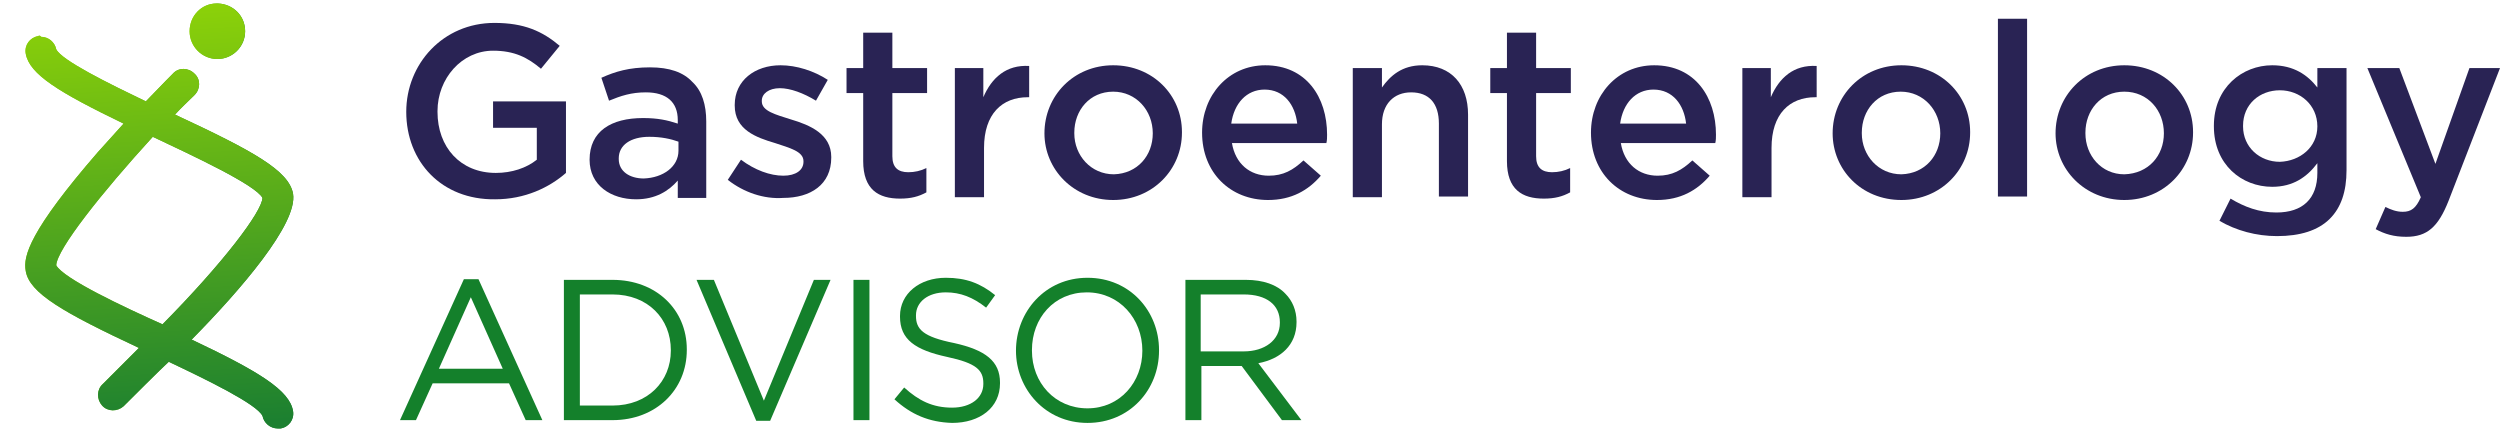 <?xml version="1.0" encoding="utf-8"?>
<!-- Generator: Adobe Illustrator 24.3.0, SVG Export Plug-In . SVG Version: 6.00 Build 0)  -->
<svg version="1.1" id="Layer_1" xmlns="http://www.w3.org/2000/svg" xmlns:xlink="http://www.w3.org/1999/xlink" x="0px" y="0px"
	 viewBox="0 0 360 64" style="enable-background:new 0 0 360 64;" xml:space="preserve">
<style type="text/css">
	.st0{fill:#292354;}
	.st1{fill:#14802B;}
	.st2{fill:url(#SVGID_2_);}
	.st3{clip-path:url(#SVGID_4_);fill:url(#SVGID_6_);}
	.st4{fill:url(#SVGID_7_);}
	.st5{clip-path:url(#SVGID_9_);fill:url(#SVGID_10_);}
</style>
<g>
	<g>
		<path class="st0" d="M58.5,16.1L58.5,16.1c0-6.9,5.3-12.8,12.7-12.8c4.3,0,6.9,1.2,9.4,3.3l-2.7,3.3C76,8.3,74.1,7.3,71,7.3
			c-4.5,0-8,4-8,8.7v0.1c0,5.1,3.3,8.8,8.4,8.8c2.3,0,4.4-0.7,5.9-1.9v-4.6H71v-3.8h10.5v10.3c-2.4,2.1-5.9,3.8-10.2,3.8
			C63.6,28.8,58.5,23.3,58.5,16.1z"/>
		<path class="st0" d="M84.9,23L84.9,23c0-4.1,3.1-6,7.7-6c2.1,0,3.5,0.3,5,0.8v-0.5c0-2.6-1.6-4-4.6-4c-2.1,0-3.6,0.5-5.3,1.2
			l-1.1-3.3c2-0.9,4-1.5,7-1.5c2.8,0,4.8,0.7,6.1,2.1c1.4,1.3,2,3.3,2,5.7v11h-4.1V26c-1.3,1.5-3.2,2.7-6,2.7
			C88,28.7,84.9,26.7,84.9,23z M97.7,21.7v-1.3c-1.1-0.4-2.5-0.7-4.2-0.7c-2.7,0-4.4,1.2-4.4,3.1v0.1c0,1.8,1.6,2.8,3.6,2.8
			C95.5,25.6,97.7,24,97.7,21.7z"/>
		<path class="st0" d="M104.8,25.9l1.9-2.9c2,1.5,4.2,2.3,6.1,2.3c1.8,0,2.9-0.8,2.9-2v-0.1c0-1.4-2-1.9-4.1-2.6
			c-2.7-0.8-5.8-1.9-5.8-5.4v-0.1c0-3.5,2.9-5.7,6.6-5.7c2.3,0,4.8,0.8,6.8,2.1l-1.7,3c-1.8-1.1-3.7-1.8-5.2-1.8
			c-1.6,0-2.6,0.8-2.6,1.8v0.1c0,1.4,2,1.9,4.2,2.6c2.7,0.8,5.8,2.1,5.8,5.4v0.1c0,3.9-3,5.8-6.9,5.8
			C110,28.7,107.1,27.7,104.8,25.9z"/>
		<path class="st0" d="M124.3,23.2v-9.8h-2.4V9.8h2.4V4.7h4.2v5.1h5v3.6h-5v9.1c0,1.6,0.8,2.3,2.3,2.3c0.9,0,1.8-0.2,2.6-0.6v3.5
			c-1.1,0.6-2.2,0.9-3.8,0.9C126.5,28.6,124.3,27.3,124.3,23.2z"/>
		<path class="st0" d="M137.4,9.8h4.2V14c1.2-2.8,3.3-4.7,6.6-4.5V14H148c-3.7,0-6.3,2.4-6.3,7.3v7.1h-4.2V9.8H137.4z"/>
		<path class="st0" d="M150.4,19.2L150.4,19.2c0-5.4,4.2-9.8,9.9-9.8c5.7,0,9.9,4.3,9.9,9.6v0.1c0,5.3-4.2,9.7-9.9,9.7
			C154.6,28.8,150.4,24.4,150.4,19.2z M166,19.2L166,19.2c0-3.3-2.4-6-5.7-6c-3.4,0-5.6,2.7-5.6,5.9v0.1c0,3.2,2.4,5.9,5.7,5.9
			C163.8,25,166,22.4,166,19.2z"/>
		<path class="st0" d="M173.1,19.1L173.1,19.1c0-5.4,3.8-9.7,9.1-9.7c5.9,0,8.9,4.6,8.9,10c0,0.4,0,0.8-0.1,1.2h-13.6
			c0.5,3,2.6,4.7,5.3,4.7c2.1,0,3.5-0.8,5-2.2l2.5,2.2c-1.8,2.1-4.2,3.5-7.6,3.5C177.2,28.8,173.1,24.9,173.1,19.1z M186.8,17.8
			c-0.3-2.7-1.9-4.9-4.7-4.9c-2.6,0-4.4,2-4.8,4.9H186.8z"/>
		<path class="st0" d="M194.8,9.8h4.2v2.8c1.2-1.7,2.9-3.2,5.8-3.2c4.2,0,6.6,2.8,6.6,7.1v11.8h-4.2V17.8c0-2.9-1.4-4.5-4-4.5
			c-2.5,0-4.2,1.7-4.2,4.6v10.5h-4.2L194.8,9.8L194.8,9.8z"/>
		<path class="st0" d="M217,23.2v-9.8h-2.4V9.8h2.4V4.7h4.2v5.1h5v3.6h-5v9.1c0,1.6,0.8,2.3,2.3,2.3c0.9,0,1.8-0.2,2.6-0.6v3.5
			c-1.1,0.6-2.2,0.9-3.8,0.9C219.2,28.6,217,27.3,217,23.2z"/>
		<path class="st0" d="M229.1,19.1L229.1,19.1c0-5.4,3.8-9.7,9.1-9.7c5.9,0,8.9,4.6,8.9,10c0,0.4,0,0.8-0.1,1.2h-13.6
			c0.5,3,2.6,4.7,5.3,4.7c2.1,0,3.5-0.8,5-2.2l2.5,2.2c-1.8,2.1-4.2,3.5-7.6,3.5C233.2,28.8,229.1,24.9,229.1,19.1z M242.8,17.8
			c-0.3-2.7-1.9-4.9-4.7-4.9c-2.6,0-4.4,2-4.8,4.9H242.8z"/>
		<path class="st0" d="M250.8,9.8h4.2V14c1.2-2.8,3.3-4.7,6.6-4.5V14h-0.2c-3.7,0-6.3,2.4-6.3,7.3v7.1h-4.2V9.8H250.8z"/>
		<path class="st0" d="M263.9,19.2L263.9,19.2c0-5.4,4.2-9.8,9.9-9.8s9.9,4.3,9.9,9.6v0.1c0,5.3-4.2,9.7-9.9,9.7
			C268,28.8,263.9,24.4,263.9,19.2z M279.4,19.2L279.4,19.2c0-3.3-2.4-6-5.7-6c-3.4,0-5.6,2.7-5.6,5.9v0.1c0,3.2,2.4,5.9,5.7,5.9
			C277.2,25,279.4,22.4,279.4,19.2z"/>
		<path class="st0" d="M287.7,2.7h4.2v25.6h-4.2V2.7z"/>
		<path class="st0" d="M296,19.2L296,19.2c0-5.4,4.2-9.8,9.9-9.8s9.9,4.3,9.9,9.6v0.1c0,5.3-4.2,9.7-9.9,9.7
			C300.2,28.8,296,24.4,296,19.2z M311.6,19.2L311.6,19.2c0-3.3-2.3-6-5.7-6s-5.6,2.7-5.6,5.9v0.1c0,3.2,2.3,5.9,5.6,5.9
			C309.4,25,311.6,22.4,311.6,19.2z"/>
		<path class="st0" d="M319.6,31.8l1.6-3.2c2,1.2,4.1,2,6.6,2c3.8,0,5.9-2,5.9-5.7v-1.4c-1.5,2-3.5,3.4-6.5,3.4
			c-4.4,0-8.4-3.2-8.4-8.7v-0.1c0-5.5,4.1-8.7,8.4-8.7c3.1,0,5.1,1.4,6.5,3.2V9.8h4.2v14.7c0,3.1-0.8,5.4-2.4,7
			c-1.7,1.7-4.3,2.5-7.6,2.5C324.9,34,322,33.2,319.6,31.8z M333.7,18.2L333.7,18.2c0-3.1-2.5-5.2-5.4-5.2s-5.3,2-5.3,5.1v0.1
			c0,3,2.4,5.1,5.3,5.1C331.2,23.2,333.7,21.2,333.7,18.2z"/>
		<path class="st0" d="M355.6,9.8h4.4l-7.4,19.1c-1.5,3.8-3.1,5.2-6.1,5.2c-1.8,0-3.1-0.4-4.4-1.1l1.4-3.2c0.8,0.4,1.6,0.7,2.5,0.7
			c1.2,0,1.9-0.5,2.6-2.1l-7.7-18.6h4.6l5.2,13.8L355.6,9.8z"/>
	</g>
	<g>
		<path class="st1" d="M66.8,40.2h2.1l9.2,20.3h-2.4l-2.4-5.3h-11l-2.4,5.3h-2.3L66.8,40.2z M72.4,53.1l-4.6-10.3l-4.6,10.3H72.4z"
			/>
		<path class="st1" d="M81.2,40.3h7c6.3,0,10.7,4.3,10.7,10v0.1c0,5.7-4.4,10.1-10.7,10.1h-7V40.3z M83.5,42.4v16h4.7
			c5.1,0,8.4-3.5,8.4-7.9v-0.1c0-4.5-3.3-8-8.4-8H83.5z"/>
		<path class="st1" d="M100.3,40.3h2.5l7.2,17.4l7.2-17.4h2.4l-8.7,20.3h-2L100.3,40.3z"/>
		<path class="st1" d="M122.9,40.3h2.3v20.2h-2.3V40.3z"/>
		<path class="st1" d="M128.8,57.5l1.4-1.7c2.1,1.9,4.1,2.9,6.9,2.9c2.7,0,4.5-1.4,4.5-3.4v-0.1c0-1.9-1-2.9-5.2-3.8
			c-4.6-1-6.8-2.5-6.8-5.8v-0.1c0-3.2,2.8-5.5,6.6-5.5c2.9,0,5,0.8,7.1,2.5l-1.3,1.8c-1.9-1.5-3.7-2.2-5.8-2.2
			c-2.6,0-4.3,1.4-4.3,3.3v0.1c0,1.9,1,3,5.5,3.9c4.5,1,6.6,2.6,6.6,5.7v0.1c0,3.5-2.9,5.7-6.9,5.7
			C133.8,60.8,131.2,59.7,128.8,57.5z"/>
		<path class="st1" d="M146.3,50.5L146.3,50.5c0-5.6,4.2-10.5,10.3-10.5s10.3,4.8,10.3,10.4v0.1c0,5.6-4.2,10.4-10.3,10.4
			S146.3,56,146.3,50.5z M164.5,50.5L164.5,50.5c0-4.6-3.3-8.4-8-8.4s-7.9,3.7-7.9,8.3v0.1c0,4.6,3.3,8.3,8,8.3S164.5,55,164.5,50.5
			z"/>
		<path class="st1" d="M170.7,40.3h8.7c2.5,0,4.5,0.7,5.7,2c1,1,1.6,2.4,1.6,4v0.1c0,3.3-2.3,5.3-5.5,5.9l6.2,8.2h-2.8l-5.8-7.8H173
			v7.8h-2.3L170.7,40.3L170.7,40.3z M179.1,50.6c3,0,5.2-1.6,5.2-4.1v-0.1c0-2.5-1.9-4-5.2-4h-6.2v8.2H179.1z"/>
	</g>
	<g>
		<g>
			
				<linearGradient id="SVGID_2_" gradientUnits="userSpaceOnUse" x1="27.313" y1="61.5" x2="35.255" y2="61.5" gradientTransform="matrix(1 0 0 -1 0 66)">
				<stop  offset="0" style="stop-color:#94D706"/>
				<stop  offset="0.991" style="stop-color:#1C8030"/>
				<stop  offset="1" style="stop-color:#1C8030"/>
			</linearGradient>
			<path id="SVGID_1_" class="st2" d="M31.2,0.5c-2.2,0-3.9,1.8-3.9,4s1.8,4,4,4s4-1.8,4-4s-1.7-3.9-3.9-4H31.2z"/>
		</g>
		<g>
			<defs>
				<path id="SVGID_3_" d="M31.2,0.5c-2.2,0-3.9,1.8-3.9,4s1.8,4,4,4s4-1.8,4-4s-1.7-3.9-3.9-4H31.2z"/>
			</defs>
			<clipPath id="SVGID_4_">
				<use xlink:href="#SVGID_3_"  style="overflow:visible;"/>
			</clipPath>
			
				<linearGradient id="SVGID_6_" gradientUnits="userSpaceOnUse" x1="-120.714" y1="-366.01" x2="-119.831" y2="-366.01" gradientTransform="matrix(4.387 73.837 -73.837 4.387 -26464.729 10515.28)">
				<stop  offset="0" style="stop-color:#94D706"/>
				<stop  offset="0.991" style="stop-color:#1C8030"/>
				<stop  offset="1" style="stop-color:#1C8030"/>
			</linearGradient>
			<polygon class="st3" points="35.2,0 35.7,8.4 27.3,8.9 26.8,0.5 			"/>
		</g>
	</g>
	<g>
		<g>
			
				<linearGradient id="SVGID_7_" gradientUnits="userSpaceOnUse" x1="3.629" y1="32.583" x2="42.242" y2="32.583" gradientTransform="matrix(1 0 0 -1 0 66)">
				<stop  offset="0" style="stop-color:#94D706"/>
				<stop  offset="0.991" style="stop-color:#1C8030"/>
				<stop  offset="1" style="stop-color:#1C8030"/>
			</linearGradient>
			<path id="SVGID_5_" class="st4" d="M37.8,59.8L37.8,59.8L37.8,59.8z M8.1,38.2c0.1-2.3,6.5-10.4,13.9-18.5l0,0
				c5.5,2.6,14.8,6.9,15.8,8.8c-0.1,2-5.6,9.3-14.4,18.2C17.8,44.2,9.1,40.1,8.1,38.2 M8,7L8,7L8,7z M5.5,5.2
				c-1.2,0.2-2,1.3-1.8,2.5c0.5,3,4.8,5.6,14.1,10.1c-1.2,1.3-2.4,2.7-3.7,4.1C4.3,33.2,3.3,36.9,3.7,39c0.5,3.2,5.4,6,16.3,11.1
				c-0.5,0.5-4.7,4.7-5.2,5.2c-0.9,0.8-0.9,2.2-0.1,3.1c0.8,0.9,2.2,0.9,3.1,0.1c0.8-0.8,5.4-5.4,6.5-6.4c5.5,2.6,12.7,6.1,13.5,7.8
				c0.2,1,1.1,1.8,2.2,1.8c0.1,0,0.2,0,0.4,0c1.2-0.2,2-1.3,1.8-2.5c-0.5-3-4.9-5.7-14.6-10.3c7-7.1,15.3-16.7,14.6-21
				c-0.6-3.3-5.6-6.1-17-11.4c0.9-1,1.9-1.9,2.8-2.8c0.9-0.9,0.9-2.3,0-3.1c-0.9-0.9-2.3-0.9-3.1,0c0,0-1.6,1.6-3.9,4
				C15.6,12,8.9,8.7,8.1,7.1C7.9,6.1,7,5.3,5.9,5.3C5.8,5.1,5.6,5.1,5.5,5.2"/>
		</g>
		<g>
			<defs>
				<path id="SVGID_8_" d="M37.8,59.8L37.8,59.8L37.8,59.8z M8.1,38.2c0.1-2.3,6.5-10.4,13.9-18.5l0,0c5.5,2.6,14.8,6.9,15.8,8.8
					c-0.1,2-5.6,9.3-14.4,18.2C17.8,44.2,9.1,40.1,8.1,38.2 M8,7L8,7L8,7z M5.5,5.2c-1.2,0.2-2,1.3-1.8,2.5c0.5,3,4.8,5.6,14.1,10.1
					c-1.2,1.3-2.4,2.7-3.7,4.1C4.3,33.2,3.3,36.9,3.7,39c0.5,3.2,5.4,6,16.3,11.1c-0.5,0.5-4.7,4.7-5.2,5.2
					c-0.9,0.8-0.9,2.2-0.1,3.1c0.8,0.9,2.2,0.9,3.1,0.1c0.8-0.8,5.4-5.4,6.5-6.4c5.5,2.6,12.7,6.1,13.5,7.8c0.2,1,1.1,1.8,2.2,1.8
					c0.1,0,0.2,0,0.4,0c1.2-0.2,2-1.3,1.8-2.5c-0.5-3-4.9-5.7-14.6-10.3c7-7.1,15.3-16.7,14.6-21c-0.6-3.3-5.6-6.1-17-11.4
					c0.9-1,1.9-1.9,2.8-2.8c0.9-0.9,0.9-2.3,0-3.1c-0.9-0.9-2.3-0.9-3.1,0c0,0-1.6,1.6-3.9,4C15.6,12,8.9,8.7,8.1,7.1
					C7.9,6.1,7,5.3,5.9,5.3C5.8,5.1,5.6,5.1,5.5,5.2"/>
			</defs>
			<clipPath id="SVGID_9_">
				<use xlink:href="#SVGID_8_"  style="overflow:visible;"/>
			</clipPath>
			
				<linearGradient id="SVGID_10_" gradientUnits="userSpaceOnUse" x1="-120.714" y1="-365.877" x2="-119.831" y2="-365.877" gradientTransform="matrix(4.387 73.837 -73.837 4.387 -26464.729 10515.28)">
				<stop  offset="0" style="stop-color:#94D706"/>
				<stop  offset="0.991" style="stop-color:#1C8030"/>
				<stop  offset="1" style="stop-color:#1C8030"/>
			</linearGradient>
			<polygon class="st5" points="42.8,2.8 46.3,61.5 3.5,64 0,5.3 			"/>
		</g>
	</g>
</g>
</svg>
